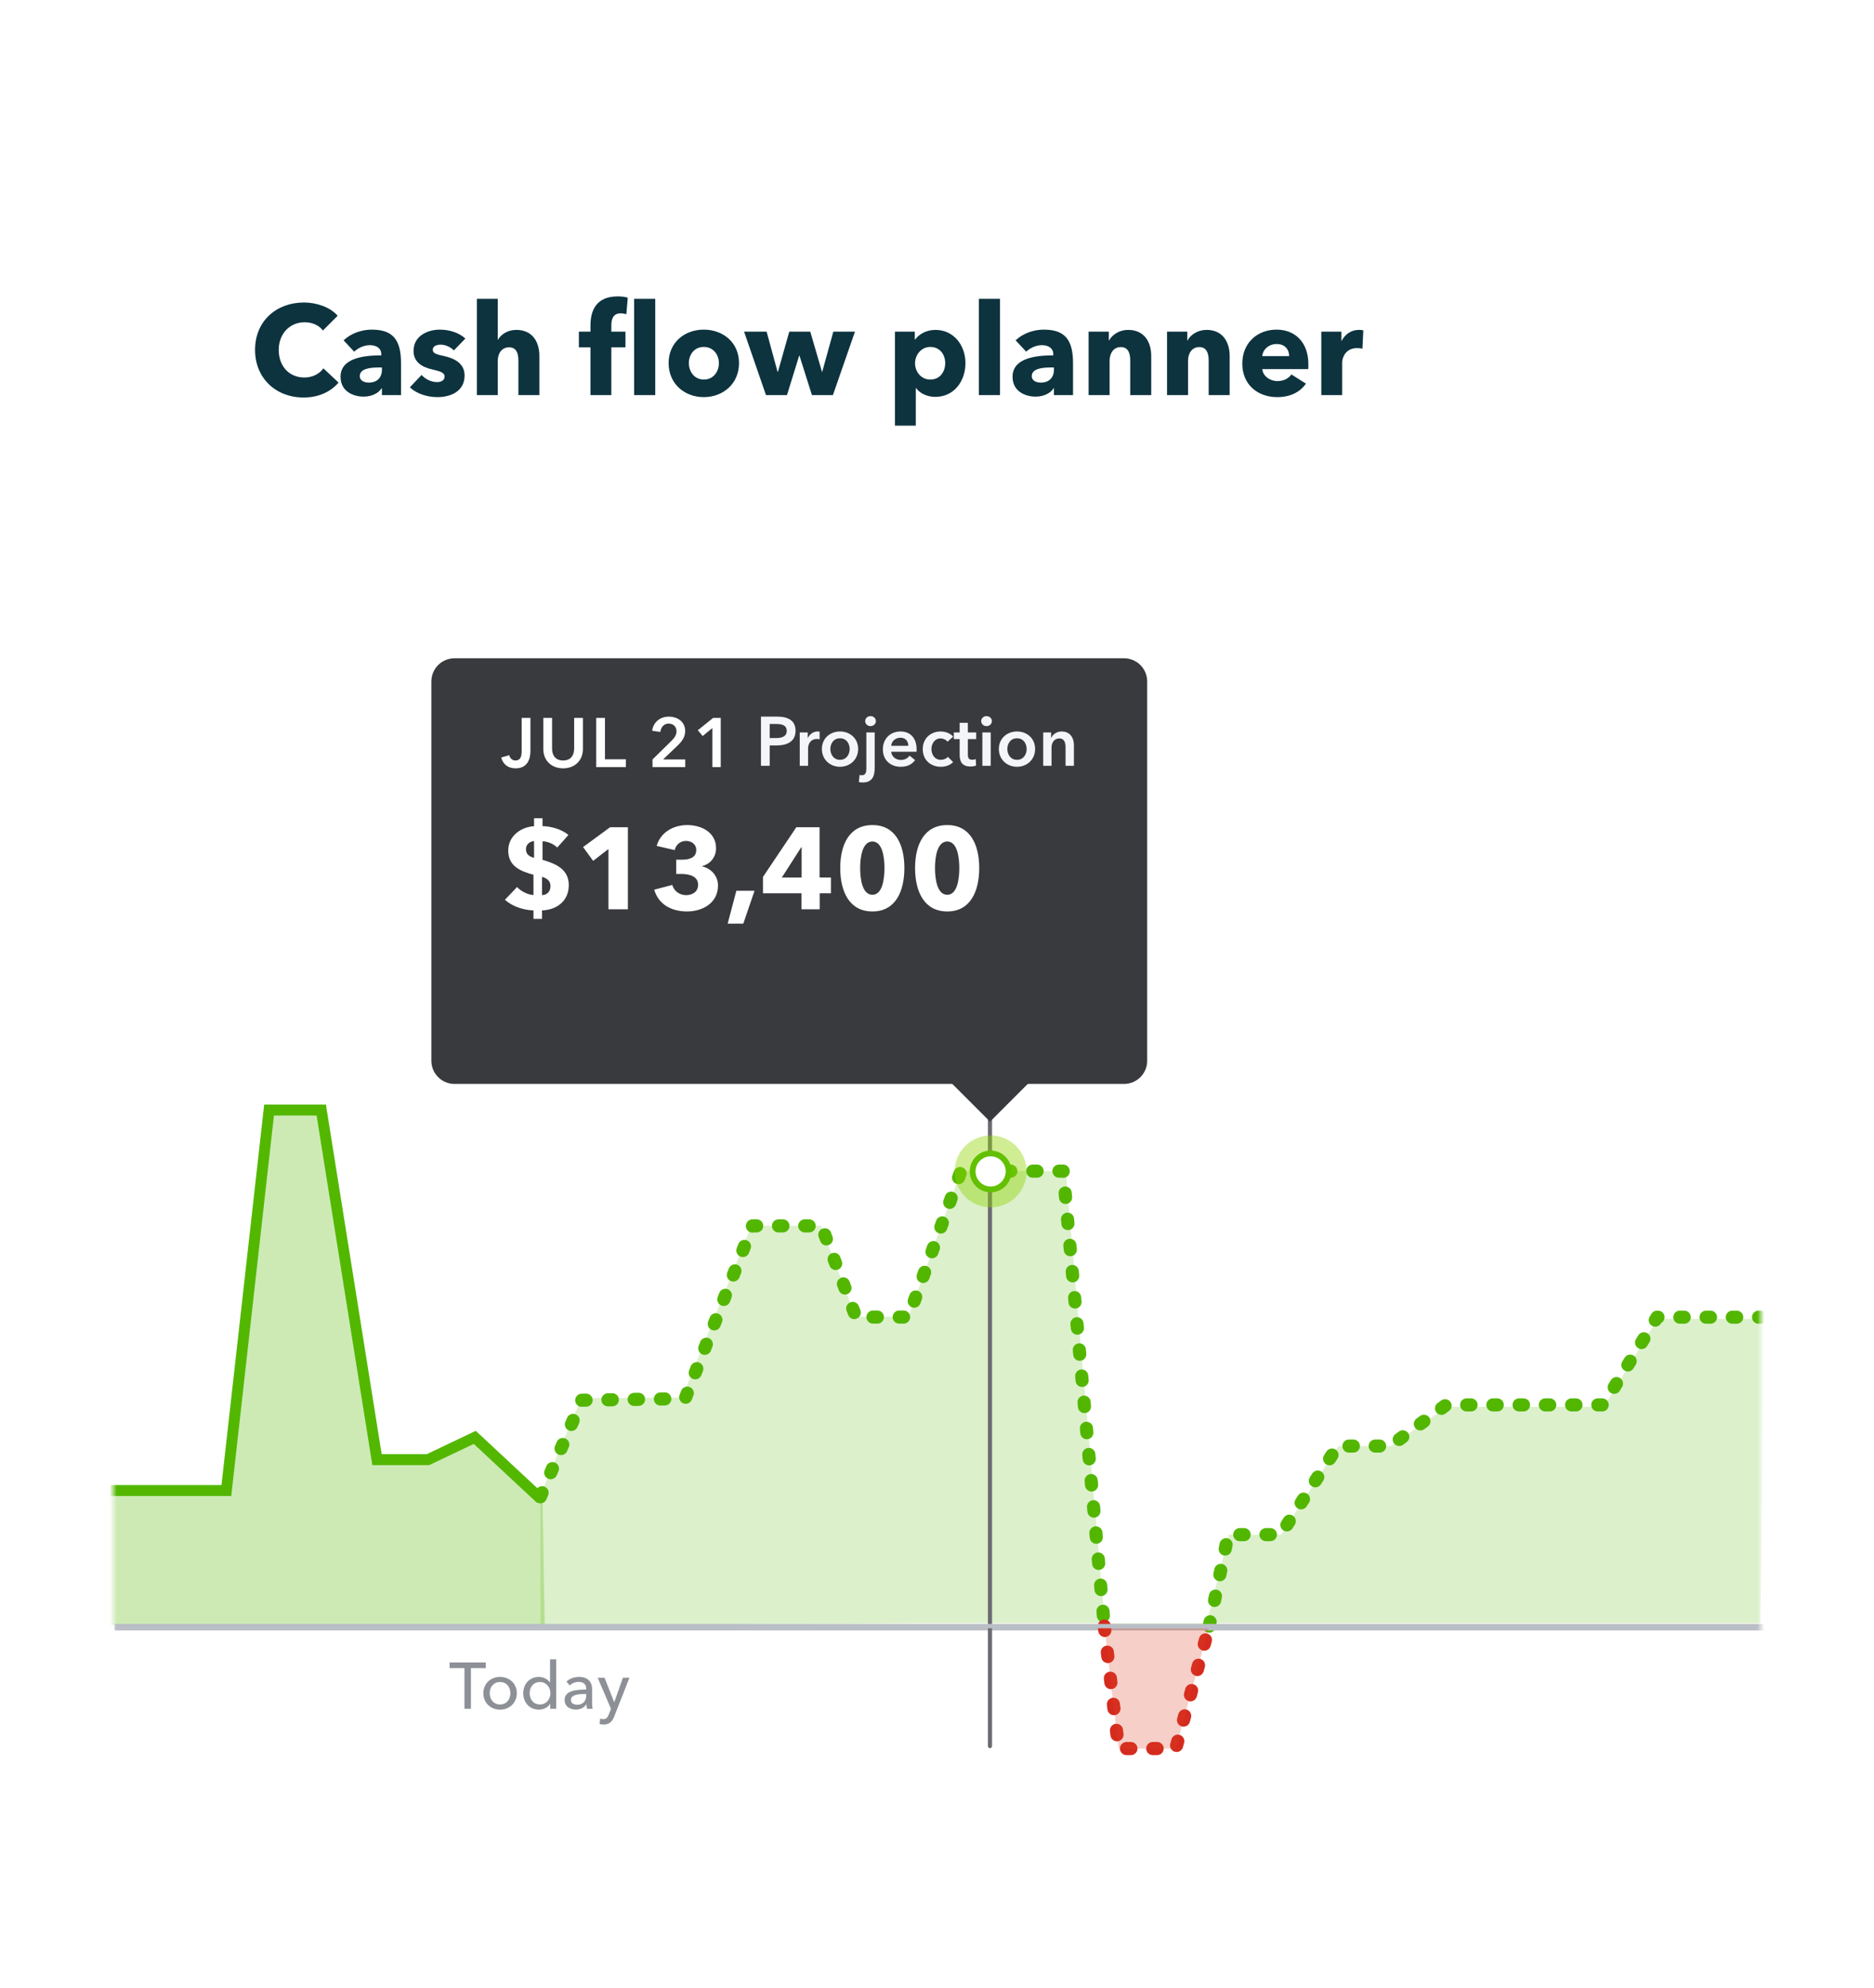 <svg width="265" height="281" viewBox="0 0 265 281" fill="none" xmlns="http://www.w3.org/2000/svg">
<g filter="url(#filter0_d_3_10519)">
<rect x="16" y="13" width="233" height="247" rx="8" fill="white"/>
<path d="M47.875 50.082C46.759 51.378 45.067 52.188 42.925 52.188C39.001 52.188 36.067 49.452 36.067 45.456C36.067 41.37 39.091 38.76 42.979 38.76C44.761 38.76 46.687 39.408 47.749 40.632L45.661 42.72C45.085 41.928 44.059 41.55 43.087 41.55C40.945 41.55 39.415 43.206 39.415 45.456C39.415 47.778 40.909 49.362 43.033 49.362C44.239 49.362 45.193 48.822 45.733 48.066L47.875 50.082ZM54.007 48.246V47.94H53.629C52.333 47.94 50.875 48.102 50.875 49.164C50.875 49.848 51.559 50.082 52.153 50.082C53.341 50.082 54.007 49.362 54.007 48.246ZM50.083 45.708L48.589 44.106C49.633 43.116 51.127 42.594 52.585 42.594C55.591 42.594 56.707 44.07 56.707 47.328V51.846H54.007V50.892H53.953C53.503 51.63 52.477 52.062 51.415 52.062C49.993 52.062 48.157 51.36 48.157 49.254C48.157 46.662 51.307 46.23 53.917 46.23V46.086C53.917 45.204 53.215 44.79 52.297 44.79C51.451 44.79 50.623 45.204 50.083 45.708ZM65.805 43.854L64.185 45.528C63.717 45.078 63.033 44.718 62.313 44.718C61.755 44.718 61.197 44.916 61.197 45.438C61.197 45.942 61.683 46.086 62.835 46.338C64.203 46.644 65.697 47.328 65.697 49.074C65.697 51.342 63.699 52.134 61.863 52.134C60.405 52.134 58.893 51.648 57.957 50.748L59.613 49.002C60.135 49.578 60.945 50.01 61.809 50.01C62.295 50.01 62.871 49.812 62.871 49.236C62.871 48.678 62.313 48.498 61.089 48.21C59.847 47.922 58.479 47.292 58.479 45.6C58.479 43.458 60.495 42.594 62.205 42.594C63.537 42.594 64.923 43.026 65.805 43.854ZM76.275 51.846H73.305V46.986C73.305 45.978 73.053 45.096 71.991 45.096C70.965 45.096 70.389 45.942 70.389 47.004V51.846H67.437V38.238H70.389V44.016H70.425C70.821 43.296 71.757 42.63 72.999 42.63C75.429 42.63 76.275 44.502 76.275 46.302V51.846ZM92.658 51.846H89.67V38.238H92.658V51.846ZM88.77 38.076L88.572 40.416C88.356 40.344 88.05 40.29 87.762 40.29C86.682 40.29 86.448 41.154 86.448 41.982V42.882H88.446V45.096H86.448V51.846H83.496V45.096H81.858V42.882H83.496V42.018C83.496 39.822 84.36 37.896 87.348 37.896C87.852 37.896 88.374 37.95 88.77 38.076ZM104.503 47.328C104.503 50.262 102.235 52.134 99.517 52.134C96.817 52.134 94.549 50.262 94.549 47.328C94.549 44.394 96.817 42.594 99.517 42.594C102.235 42.594 104.503 44.394 104.503 47.328ZM101.659 47.328C101.659 46.176 100.903 45.042 99.517 45.042C98.131 45.042 97.411 46.176 97.411 47.328C97.411 48.48 98.149 49.65 99.535 49.65C100.921 49.65 101.659 48.48 101.659 47.328ZM120.898 42.882L117.784 51.846H114.814L113.05 46.266H113.014L111.286 51.846H108.316L105.22 42.882H108.406L109.954 48.552H110.008L111.61 42.882H114.58L116.236 48.552H116.272L117.838 42.882H120.898ZM136.523 47.328C136.523 49.83 134.957 52.098 132.257 52.098C131.159 52.098 130.097 51.63 129.539 50.856H129.503V56.166H126.551V42.882H129.359V43.98H129.413C129.953 43.26 130.961 42.63 132.275 42.63C134.885 42.63 136.523 44.826 136.523 47.328ZM133.661 47.328C133.661 46.176 132.959 45.042 131.555 45.042C130.223 45.042 129.395 46.212 129.395 47.346C129.395 48.516 130.223 49.65 131.555 49.65C132.959 49.65 133.661 48.498 133.661 47.328ZM141.405 51.846H138.417V38.238H141.405V51.846ZM149.035 48.246V47.94H148.657C147.361 47.94 145.903 48.102 145.903 49.164C145.903 49.848 146.587 50.082 147.181 50.082C148.369 50.082 149.035 49.362 149.035 48.246ZM145.111 45.708L143.617 44.106C144.661 43.116 146.155 42.594 147.613 42.594C150.619 42.594 151.735 44.07 151.735 47.328V51.846H149.035V50.892H148.981C148.531 51.63 147.505 52.062 146.443 52.062C145.021 52.062 143.185 51.36 143.185 49.254C143.185 46.662 146.335 46.23 148.945 46.23V46.086C148.945 45.204 148.243 44.79 147.325 44.79C146.479 44.79 145.651 45.204 145.111 45.708ZM162.794 51.846H159.824V46.95C159.824 45.96 159.554 45.06 158.492 45.06C157.448 45.06 156.908 45.96 156.908 46.986V51.846H153.938V42.882H156.8V44.124H156.836C157.25 43.332 158.276 42.63 159.518 42.63C161.93 42.63 162.794 44.502 162.794 46.302V51.846ZM173.886 51.846H170.916V46.95C170.916 45.96 170.646 45.06 169.584 45.06C168.54 45.06 168 45.96 168 46.986V51.846H165.03V42.882H167.892V44.124H167.928C168.342 43.332 169.368 42.63 170.61 42.63C173.022 42.63 173.886 44.502 173.886 46.302V51.846ZM178.498 46.338H182.296C182.296 45.402 181.702 44.628 180.532 44.628C179.398 44.628 178.57 45.42 178.498 46.338ZM185.014 47.472C185.014 47.706 185.014 47.958 184.996 48.174H178.498C178.588 49.164 179.578 49.866 180.64 49.866C181.576 49.866 182.224 49.47 182.62 48.93L184.672 50.226C183.826 51.45 182.422 52.134 180.604 52.134C177.904 52.134 175.672 50.424 175.672 47.4C175.672 44.466 177.796 42.594 180.514 42.594C183.16 42.594 185.014 44.412 185.014 47.472ZM192.784 42.702L192.658 45.294C192.388 45.222 192.136 45.204 191.902 45.204C190.318 45.204 189.796 46.5 189.796 47.238V51.846H186.844V42.882H189.688V44.178H189.724C190.174 43.278 191.056 42.63 192.154 42.63C192.388 42.63 192.64 42.648 192.784 42.702Z" fill="#0D333F"/>
<mask id="mask0_3_10519" style="mask-type:alpha" maskUnits="userSpaceOnUse" x="15" y="68" width="234" height="192">
<rect x="16" y="68.5" width="233" height="191" fill="#C4C4C4"/>
</mask>
<g mask="url(#mask0_3_10519)">
<path fill-rule="evenodd" clip-rule="evenodd" d="M15.209 207.083H32.126L38.207 152.904H45.64L53.579 202.684H60.843L67.938 199.42L76.719 208.039L77.03 225.852L15.209 225.73V207.083Z" fill="#53B700" fill-opacity="0.292"/>
<path d="M15.209 206.688H32.01L38.048 152.904H45.429L53.312 202.321H60.524L67.138 199.174L76.411 207.816" stroke="#53B700" stroke-width="1.546"/>
<path d="M170.996 225.852L173.675 212.922H181.087L189.174 200.404H196.586L204.504 194.584H226.742L234.323 182.187H248.89" stroke="#53B700" stroke-width="1.855" stroke-linecap="round" stroke-linejoin="round" stroke-dasharray="0.62 3.09"/>
<path d="M76.414 207.572L82.267 193.926L96.887 193.696L106.405 169.281H116.164L121.043 182.171H128.473L135.881 161.541H150.344L156.162 225.852" stroke="#53B700" stroke-width="1.855" stroke-linecap="round" stroke-linejoin="round" stroke-dasharray="0.62 3.09"/>
<path d="M249.453 226.16H16.497" stroke="#BABEC5" stroke-width="0.618" stroke-linecap="square"/>
<path fill-rule="evenodd" clip-rule="evenodd" d="M128.474 182.097L135.883 161.54H150.7L156.27 225.851H170.525L173.768 212.936H181.177L189.259 200.41H196.668L204.582 194.85H226.808L234.385 182.425H249.511L248.945 225.444H128.474L76.414 225.728V207.307L82.215 193.634L96.459 193.546L106.252 169.265H116.105L120.967 182.131L128.474 182.097Z" fill="#53B700" fill-opacity="0.2"/>
<mask id="mask1_3_10519" style="mask-type:luminance" maskUnits="userSpaceOnUse" x="76" y="161" width="174" height="65">
<path fill-rule="evenodd" clip-rule="evenodd" d="M128.474 182.097L135.883 161.54H150.7L156.27 225.851H170.525L173.768 212.936H181.177L189.259 200.41H196.668L204.582 194.85H226.808L234.385 182.425H249.511L248.945 225.444H128.474L76.414 225.728V207.307L82.215 193.634L96.459 193.546L106.252 169.265H114.502L120.967 182.131L128.474 182.097Z" fill="white"/>
</mask>
<g mask="url(#mask1_3_10519)">
</g>
<path d="M139.991 242.808V134.67" stroke="#6B6C72" stroke-width="0.587" stroke-linecap="round"/>
<ellipse cx="140.083" cy="161.581" rx="5.083" ry="5.084" fill="#8FD500" fill-opacity="0.42"/>
<ellipse cx="140.082" cy="161.581" rx="2.542" ry="2.542" fill="white" stroke="#62C000" stroke-width="0.822"/>
<path d="M156.158 225.85L158.178 243.16H166.262L170.995 225.85" stroke="#D52B1E" stroke-width="1.855" stroke-linecap="round" stroke-linejoin="round" stroke-dasharray="0.62 3.09"/>
<path fill-rule="evenodd" clip-rule="evenodd" d="M156.158 225.85L158.178 243.16H166.262L170.995 225.85" fill="#DF4127" fill-opacity="0.25"/>
<path d="M249.454 225.851H16.497" stroke="#BABEC5" stroke-width="0.618" stroke-linecap="square"/>
<path d="M66.594 231.791H68.696V230.985H63.576V231.791H65.678V237.541H66.594V231.791ZM73.081 235.337C73.081 233.985 72.054 233.032 70.711 233.032C69.369 233.032 68.35 233.985 68.35 235.337C68.35 236.689 69.369 237.661 70.711 237.661C72.054 237.661 73.081 236.689 73.081 235.337ZM72.174 235.337C72.174 236.17 71.656 236.93 70.711 236.93C69.776 236.93 69.248 236.17 69.248 235.337C69.248 234.504 69.776 233.754 70.711 233.754C71.656 233.754 72.174 234.504 72.174 235.337ZM77.788 236.846H77.807V237.541H78.649V230.541H77.779V233.809H77.76C77.455 233.384 76.909 233.032 76.196 233.032C74.881 233.032 73.992 234.041 73.992 235.337C73.992 236.624 74.853 237.661 76.205 237.661C76.825 237.661 77.455 237.374 77.788 236.846ZM74.899 235.337C74.899 234.513 75.399 233.754 76.353 233.754C77.242 233.754 77.835 234.504 77.835 235.346C77.835 236.189 77.242 236.93 76.353 236.93C75.399 236.93 74.899 236.161 74.899 235.337ZM82.897 234.819C81.415 234.819 79.841 234.976 79.841 236.3C79.841 237.309 80.74 237.652 81.434 237.652C82.091 237.652 82.591 237.383 82.906 236.911H82.934C82.934 237.115 82.962 237.346 83.008 237.541H83.795C83.749 237.328 83.73 236.967 83.73 236.67V234.754C83.73 233.782 83.156 233.032 81.897 233.032C81.184 233.032 80.527 233.282 80.101 233.689L80.564 234.245C80.86 233.948 81.323 233.735 81.814 233.735C82.462 233.735 82.897 234.05 82.897 234.698V234.819ZM82.897 235.448V235.68C82.897 236.42 82.443 236.967 81.629 236.967C81.193 236.967 80.73 236.8 80.73 236.282C80.73 235.541 81.823 235.448 82.684 235.448H82.897ZM85.489 233.152H84.517L86.397 237.541L86.119 238.272C85.934 238.744 85.758 239.004 85.304 239.004C85.165 239.004 85.008 238.976 84.869 238.93L84.786 239.698C84.98 239.744 85.175 239.763 85.36 239.763C86.221 239.763 86.591 239.309 86.878 238.578L89.008 233.152H88.082L86.869 236.596H86.85L85.489 233.152Z" fill="#8D9096"/>
<g filter="url(#filter1_d_3_10519)">
<path fill-rule="evenodd" clip-rule="evenodd" d="M64.274 142.667C62.465 142.667 60.999 141.201 60.999 139.393V85.775C60.999 83.967 62.465 82.501 64.274 82.501H158.947C160.756 82.501 162.222 83.967 162.222 85.775V139.393C162.222 141.201 160.756 142.667 158.947 142.667H64.274Z" fill="#393A3D"/>
</g>
<path d="M76.715 111.658H75.52V112.787C73.801 112.869 71.869 114.081 71.869 116.225C71.869 118.419 73.556 119.139 75.438 119.647V122.512C74.718 122.495 73.703 122.02 73.114 121.382C72.557 121.988 71.968 122.593 71.395 123.183C72.475 124.149 74.03 124.64 75.438 124.689V125.884H76.65V124.689C78.565 124.623 80.431 123.494 80.431 121.104C80.431 118.763 78.401 118.042 76.715 117.535V114.915C77.403 114.932 78.254 115.259 78.794 115.799C79.335 115.21 79.858 114.621 80.382 114.015C79.367 113.196 77.943 112.804 76.715 112.771V111.658ZM75.52 117.256C74.832 117.076 74.374 116.733 74.374 116.045C74.374 115.325 74.931 114.948 75.52 114.883V117.256ZM76.65 119.941C77.337 120.154 77.845 120.498 77.845 121.251C77.845 122.004 77.386 122.495 76.65 122.528V119.941ZM88.788 124.525V112.935H86.267L82.453 115.734L83.877 117.682L86.038 116.012V124.525H88.788ZM101.533 121.153C101.533 119.859 100.616 118.779 99.306 118.468V118.419C100.436 118.124 101.255 117.175 101.255 115.898C101.255 113.671 99.225 112.624 97.178 112.624C95.246 112.624 93.413 113.622 92.856 115.57L95.41 116.16C95.59 115.374 96.212 114.866 96.998 114.866C97.751 114.866 98.455 115.308 98.455 116.143C98.455 117.256 97.457 117.518 96.425 117.518H95.623V119.532H96.36C97.506 119.532 98.717 119.876 98.717 121.055C98.717 122.135 97.817 122.528 97.031 122.528C95.983 122.528 95.279 121.857 95.066 121.087L92.513 121.758C93.135 123.919 95.05 124.836 97.162 124.836C99.29 124.836 101.533 123.69 101.533 121.153ZM106.698 121.906H104.127L102.9 126.555H105.11L106.698 121.906ZM117.499 122.266V120.04H115.895V112.935H112.604L107.89 119.958V122.266H113.341V124.525H115.911V122.266H117.499ZM113.357 120.04H110.558L113.308 115.75H113.357V120.04ZM127.886 118.697C127.886 115.423 126.642 112.624 123.368 112.624C120.077 112.624 118.817 115.423 118.817 118.697C118.817 121.988 120.077 124.836 123.368 124.836C126.642 124.836 127.886 121.988 127.886 118.697ZM125.071 118.697C125.071 120.187 124.809 122.479 123.368 122.479C121.911 122.479 121.633 120.187 121.633 118.697C121.633 117.24 121.911 114.948 123.368 114.948C124.809 114.948 125.071 117.24 125.071 118.697ZM138.47 118.697C138.47 115.423 137.226 112.624 133.952 112.624C130.661 112.624 129.4 115.423 129.4 118.697C129.4 121.988 130.661 124.836 133.952 124.836C137.226 124.836 138.47 121.988 138.47 118.697ZM135.654 118.697C135.654 120.187 135.392 122.479 133.952 122.479C132.494 122.479 132.216 120.187 132.216 118.697C132.216 117.24 132.494 114.948 133.952 114.948C135.392 114.948 135.654 117.24 135.654 118.697Z" fill="white"/>
<path d="M75.006 97.474H73.768V102.14C73.768 102.935 73.601 103.495 72.894 103.495C72.462 103.495 72.128 103.21 72.01 102.749L70.871 103.073C71.116 103.986 71.794 104.605 72.914 104.605C74.652 104.605 75.006 103.191 75.006 102.179V97.474ZM82.429 97.474H81.191V101.825C81.191 102.631 80.818 103.495 79.63 103.495C78.441 103.495 78.068 102.631 78.068 101.825V97.474H76.83V101.875C76.83 103.554 78.038 104.605 79.63 104.605C81.221 104.605 82.429 103.554 82.429 101.875V97.474ZM84.31 104.428H88.505V103.328H85.548V97.474H84.31V104.428ZM92.273 104.428H96.9V103.348H93.766L95.77 101.433C96.389 100.843 96.89 100.224 96.89 99.331C96.89 97.995 95.78 97.297 94.572 97.297C93.295 97.297 92.362 98.142 92.224 99.291L93.373 99.468C93.462 98.79 93.884 98.28 94.552 98.28C95.181 98.28 95.662 98.702 95.662 99.35C95.662 99.891 95.387 100.293 94.955 100.716L92.273 103.348V104.428ZM100.74 104.428H101.919V97.474H100.848L98.678 99.222L99.365 100.038L100.74 98.908V104.428Z" fill="white"/>
<g filter="url(#filter2_d_3_10519)">
<path fill-rule="evenodd" clip-rule="evenodd" d="M146.548 141.453H133.451L139.999 148.001L146.548 141.453Z" fill="#393A3D"/>
</g>
<path d="M107.606 104.247H108.843V101.369H109.796C111.27 101.369 112.497 100.839 112.497 99.306C112.497 97.853 111.466 97.293 109.875 97.293H107.606V104.247ZM108.843 100.328V98.334H109.747C110.513 98.334 111.25 98.481 111.25 99.306C111.25 100.131 110.513 100.328 109.708 100.328H108.843ZM113.091 104.247H114.27V101.723C114.27 101.379 114.476 100.456 115.537 100.456C115.645 100.456 115.743 100.465 115.9 100.505V99.424C115.822 99.405 115.704 99.395 115.616 99.395C114.997 99.395 114.496 99.778 114.24 100.318H114.221V99.532H113.091V104.247ZM116.221 101.87C116.221 103.353 117.361 104.385 118.785 104.385C120.209 104.385 121.349 103.353 121.349 101.87C121.349 100.387 120.209 99.395 118.785 99.395C117.361 99.395 116.221 100.387 116.221 101.87ZM117.42 101.87C117.42 101.133 117.852 100.357 118.785 100.357C119.718 100.357 120.15 101.133 120.15 101.87C120.15 102.607 119.718 103.402 118.785 103.402C117.852 103.402 117.42 102.607 117.42 101.87ZM122.511 99.532V104.581C122.511 105.121 122.433 105.583 121.873 105.583C121.784 105.583 121.657 105.573 121.549 105.544L121.45 106.546C121.568 106.575 121.784 106.604 121.981 106.604C123.386 106.604 123.69 105.662 123.69 104.532V99.532H122.511ZM122.344 97.931C122.344 98.304 122.659 98.638 123.091 98.638C123.523 98.638 123.857 98.334 123.857 97.931C123.857 97.528 123.523 97.224 123.091 97.224C122.659 97.224 122.344 97.558 122.344 97.931ZM126.024 101.418C126.073 100.76 126.633 100.279 127.33 100.279C128.096 100.279 128.44 100.809 128.44 101.418H126.024ZM129.619 101.949C129.619 100.249 128.656 99.395 127.34 99.395C125.916 99.395 124.845 100.397 124.845 101.919C124.845 103.451 125.925 104.385 127.379 104.385C128.273 104.385 128.941 104.07 129.403 103.442L128.617 102.813C128.352 103.186 127.959 103.422 127.369 103.422C126.682 103.422 126.073 102.931 126.024 102.263H129.609C129.619 102.155 129.619 102.057 129.619 101.949ZM134.787 100.131C134.414 99.67 133.697 99.395 133.01 99.395C131.625 99.395 130.485 100.357 130.485 101.89C130.485 103.461 131.644 104.385 133.039 104.385C133.736 104.385 134.385 104.149 134.778 103.726L134.041 102.98C133.815 103.255 133.412 103.402 133.049 103.402C132.155 103.402 131.713 102.626 131.713 101.89C131.713 101.153 132.145 100.377 133.01 100.377C133.393 100.377 133.795 100.573 133.982 100.839L134.787 100.131ZM135.704 100.475V102.675C135.704 103.579 135.989 104.345 137.236 104.345C137.501 104.345 137.816 104.296 138.022 104.218L137.983 103.294C137.845 103.363 137.639 103.393 137.482 103.393C136.961 103.393 136.863 103.088 136.863 102.666V100.475H138.041V99.532H136.863V98.167H135.704V99.532H134.879V100.475H135.704ZM138.914 104.247H140.093V99.532H138.914V104.247ZM138.747 97.931C138.747 98.304 139.061 98.638 139.494 98.638C139.926 98.638 140.26 98.334 140.26 97.931C140.26 97.528 139.926 97.224 139.494 97.224C139.061 97.224 138.747 97.558 138.747 97.931ZM141.248 101.87C141.248 103.353 142.387 104.385 143.811 104.385C145.236 104.385 146.375 103.353 146.375 101.87C146.375 100.387 145.236 99.395 143.811 99.395C142.387 99.395 141.248 100.387 141.248 101.87ZM142.446 101.87C142.446 101.133 142.878 100.357 143.811 100.357C144.745 100.357 145.177 101.133 145.177 101.87C145.177 102.607 144.745 103.402 143.811 103.402C142.878 103.402 142.446 102.607 142.446 101.87ZM147.518 104.247H148.697V101.654C148.697 101.025 149.05 100.377 149.797 100.377C150.553 100.377 150.681 101.074 150.681 101.634V104.247H151.86V101.3C151.86 100.338 151.349 99.395 150.121 99.395C149.424 99.395 148.864 99.817 148.657 100.289H148.638V99.532H147.518V104.247Z" fill="#F4F5F8"/>
</g>
</g>
<defs>
<filter id="filter0_d_3_10519" x="-0" y="0.5" width="265" height="280" filterUnits="userSpaceOnUse" color-interpolation-filters="sRGB">
<feFlood flood-opacity="0" result="BackgroundImageFix"/>
<feColorMatrix in="SourceAlpha" type="matrix" values="0 0 0 0 0 0 0 0 0 0 0 0 0 0 0 0 0 0 127 0" result="hardAlpha"/>
<feOffset dy="4"/>
<feGaussianBlur stdDeviation="8"/>
<feColorMatrix type="matrix" values="0 0 0 0 0 0 0 0 0 0 0 0 0 0 0 0 0 0 0.2 0"/>
<feBlend mode="normal" in2="BackgroundImageFix" result="effect1_dropShadow_3_10519"/>
<feBlend mode="normal" in="SourceGraphic" in2="effect1_dropShadow_3_10519" result="shape"/>
</filter>
<filter id="filter1_d_3_10519" x="47.903" y="75.952" width="127.416" height="86.36" filterUnits="userSpaceOnUse" color-interpolation-filters="sRGB">
<feFlood flood-opacity="0" result="BackgroundImageFix"/>
<feColorMatrix in="SourceAlpha" type="matrix" values="0 0 0 0 0 0 0 0 0 0 0 0 0 0 0 0 0 0 127 0" result="hardAlpha"/>
<feOffset dy="6.548"/>
<feGaussianBlur stdDeviation="6.548"/>
<feColorMatrix type="matrix" values="0 0 0 0 0 0 0 0 0 0 0 0 0 0 0 0 0 0 0.1 0"/>
<feBlend mode="normal" in2="BackgroundImageFix" result="effect1_dropShadow_3_10519"/>
<feBlend mode="normal" in="SourceGraphic" in2="effect1_dropShadow_3_10519" result="shape"/>
</filter>
<filter id="filter2_d_3_10519" x="120.354" y="134.904" width="39.29" height="32.742" filterUnits="userSpaceOnUse" color-interpolation-filters="sRGB">
<feFlood flood-opacity="0" result="BackgroundImageFix"/>
<feColorMatrix in="SourceAlpha" type="matrix" values="0 0 0 0 0 0 0 0 0 0 0 0 0 0 0 0 0 0 127 0" result="hardAlpha"/>
<feOffset dy="6.548"/>
<feGaussianBlur stdDeviation="6.548"/>
<feColorMatrix type="matrix" values="0 0 0 0 0 0 0 0 0 0 0 0 0 0 0 0 0 0 0.1 0"/>
<feBlend mode="normal" in2="BackgroundImageFix" result="effect1_dropShadow_3_10519"/>
<feBlend mode="normal" in="SourceGraphic" in2="effect1_dropShadow_3_10519" result="shape"/>
</filter>
</defs>
</svg>
